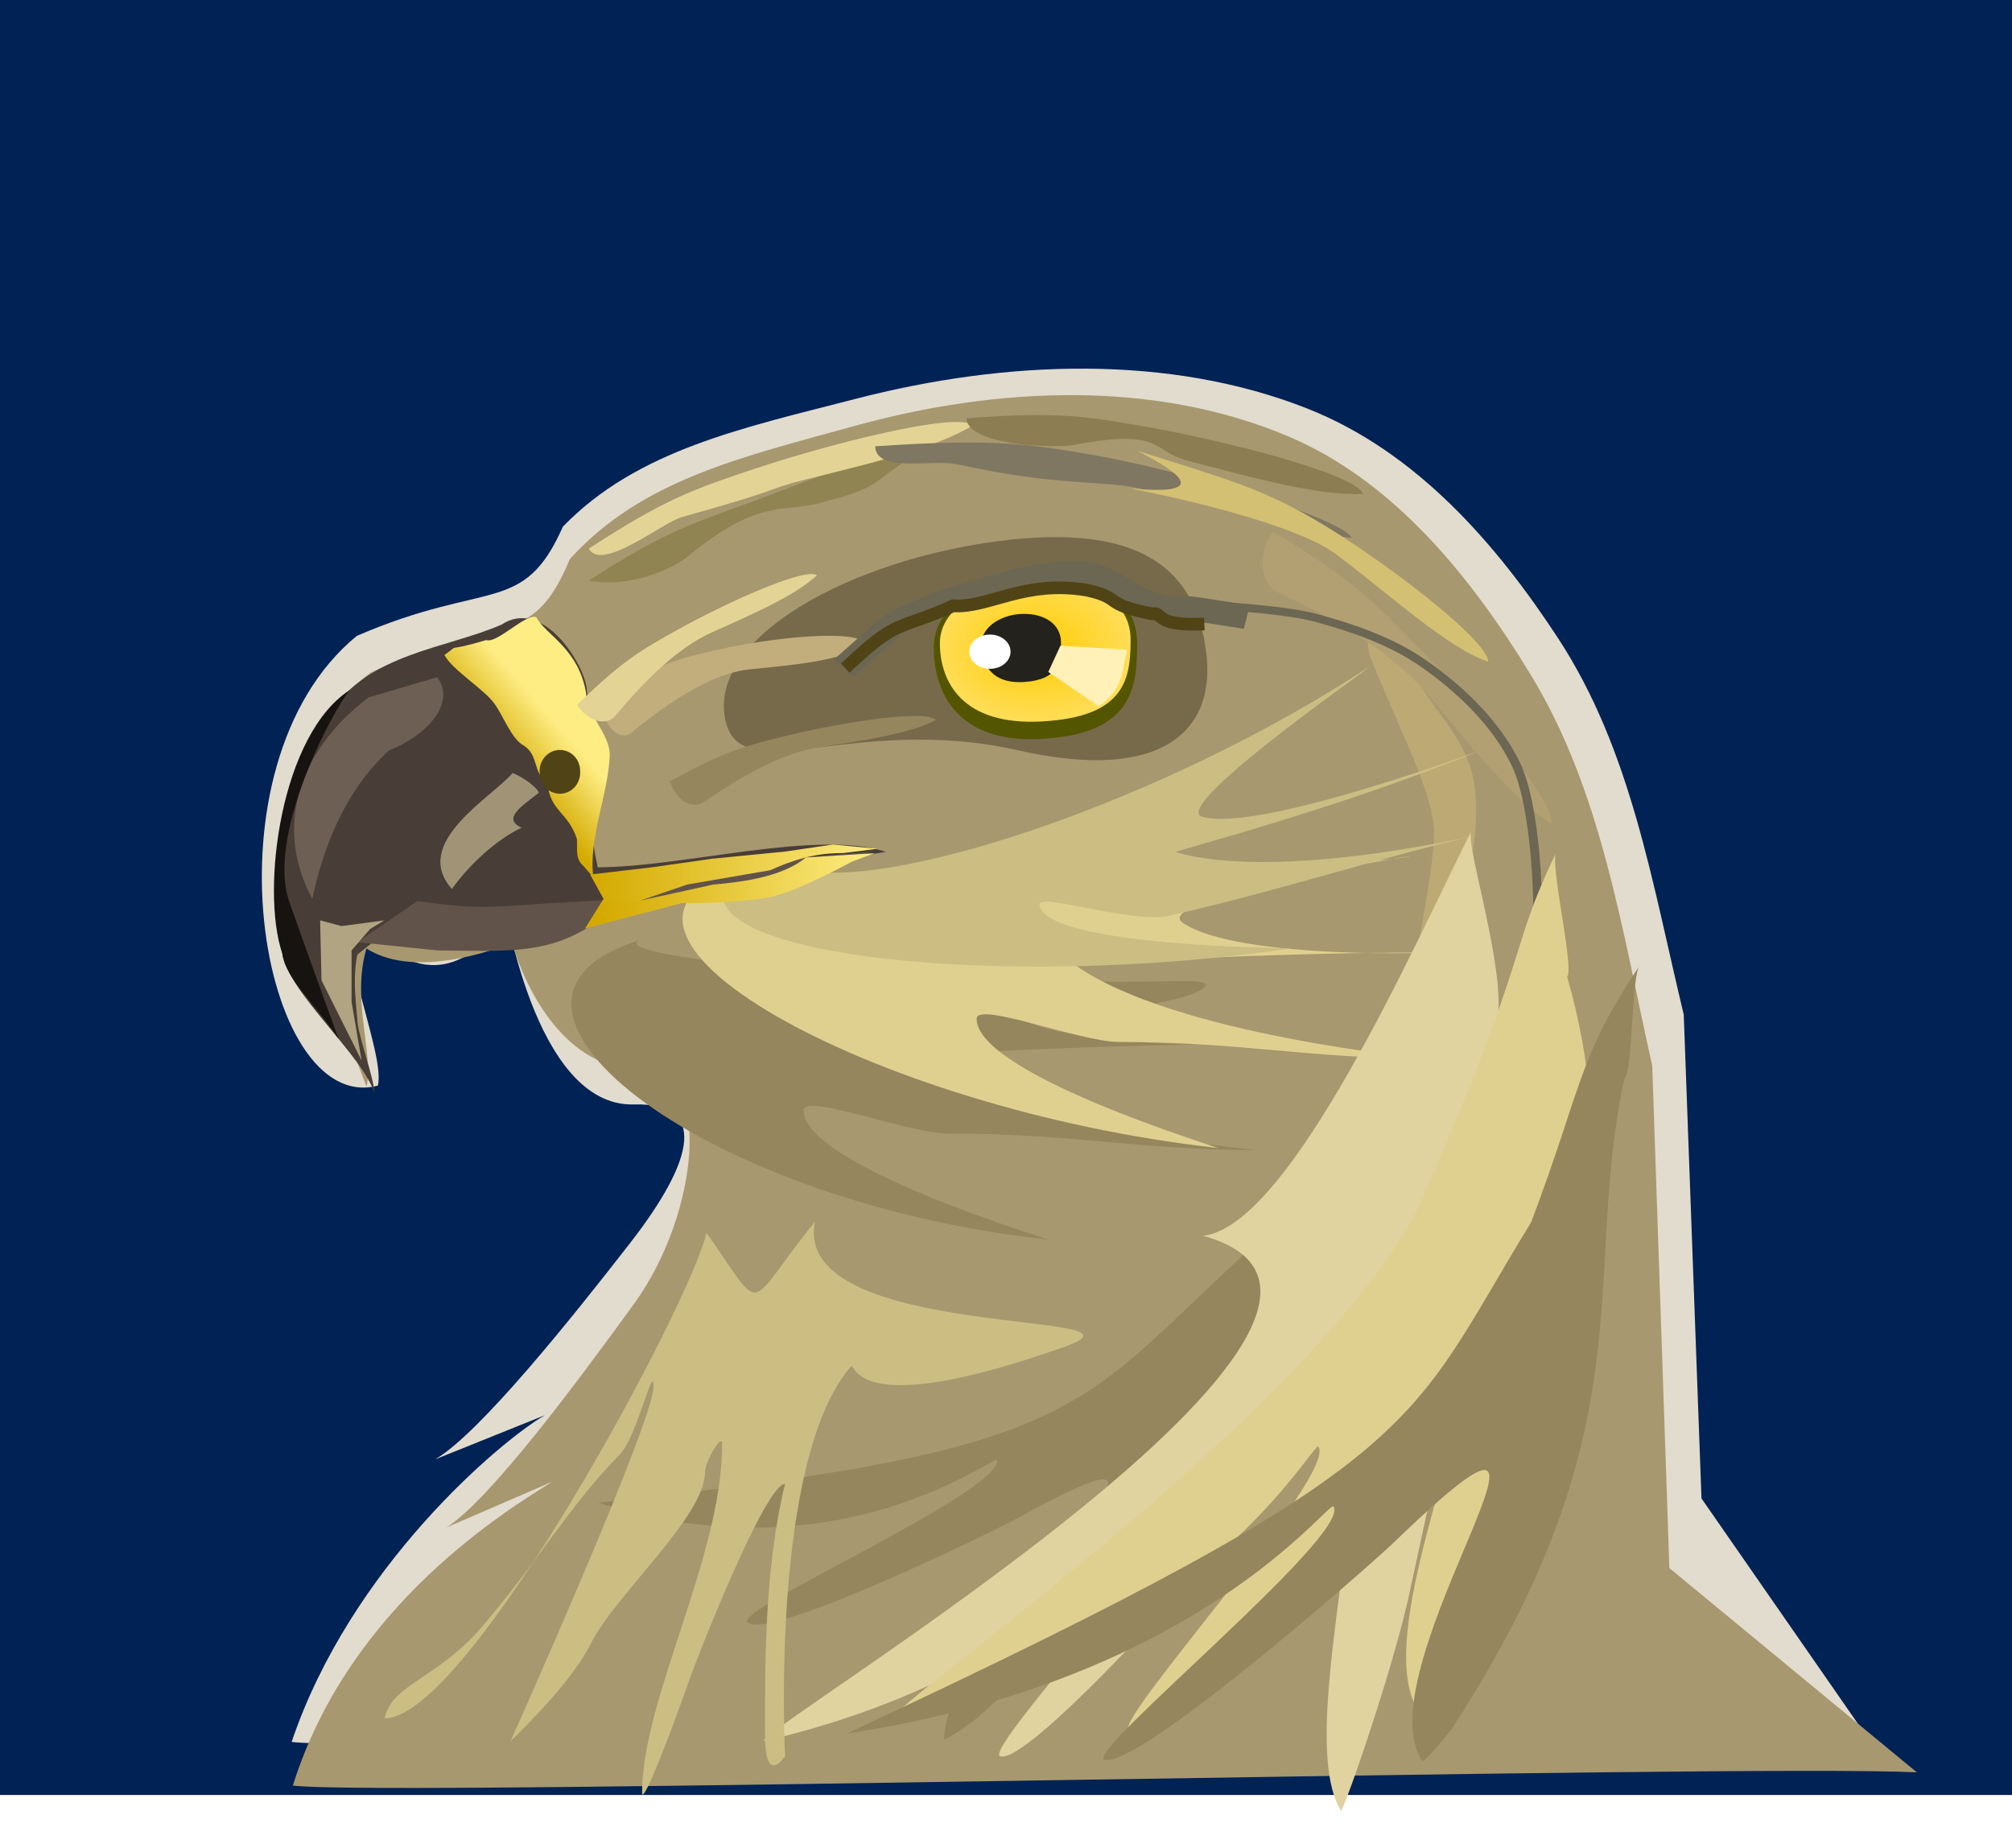 <?xml version="1.0" encoding="UTF-8" standalone="no"?>
<!-- Created with Inkscape (http://www.inkscape.org/) -->
<svg
    xmlns:inkscape="http://www.inkscape.org/namespaces/inkscape"
    xmlns:rdf="http://www.w3.org/1999/02/22-rdf-syntax-ns#"
    xmlns="http://www.w3.org/2000/svg"
    xmlns:sodipodi="http://sodipodi.sourceforge.net/DTD/sodipodi-0.dtd"
    xmlns:cc="http://creativecommons.org/ns#"
    xmlns:xlink="http://www.w3.org/1999/xlink"
    xmlns:dc="http://purl.org/dc/elements/1.1/"
    xmlns:svg="http://www.w3.org/2000/svg"
    xmlns:ns1="http://sozi.baierouge.fr"
    id="svg2"
    sodipodi:docname="hawk.svg"
    viewBox="0 0 100 91.843"
    version="1.1"
    inkscape:version="0.48.1 "
  >
  <defs
      id="defs4"
    >
    <linearGradient
        id="linearGradient4160"
        inkscape:collect="always"
      >
      <stop
          id="stop4162"
          style="stop-color:#d4aa00"
          offset="0"
      />
      <stop
          id="stop4164"
          style="stop-color:#feed83"
          offset="1"
      />
    </linearGradient
    >
    <filter
        id="filter3804"
        height="1.267"
        width="1.242"
        color-interpolation-filters="sRGB"
        y="-.133"
        x="-0.121"
        inkscape:collect="always"
      >
      <feGaussianBlur
          id="feGaussianBlur3806"
          stdDeviation="1.154"
          inkscape:collect="always"
      />
    </filter
    >
    <filter
        id="filter3810"
        height="1.246"
        width="1.234"
        color-interpolation-filters="sRGB"
        y="-.123"
        x="-.117"
        inkscape:collect="always"
      >
      <feGaussianBlur
          id="feGaussianBlur3812"
          stdDeviation="0.438"
          inkscape:collect="always"
      />
    </filter
    >
    <filter
        id="filter3844"
        height="1.502"
        width="1.117"
        color-interpolation-filters="sRGB"
        y="-.251"
        x="-.059"
        inkscape:collect="always"
      >
      <feGaussianBlur
          id="feGaussianBlur3846"
          stdDeviation="0.999"
          inkscape:collect="always"
      />
    </filter
    >
    <filter
        id="filter3969"
        height="1.321"
        width="1.192"
        color-interpolation-filters="sRGB"
        y="-.161"
        x="-.096"
        inkscape:collect="always"
      >
      <feGaussianBlur
          id="feGaussianBlur3971"
          stdDeviation="1.382"
          inkscape:collect="always"
      />
    </filter
    >
    <filter
        id="filter3977"
        height="1.305"
        width="1.188"
        color-interpolation-filters="sRGB"
        y="-.153"
        x="-.094"
        inkscape:collect="always"
      >
      <feGaussianBlur
          id="feGaussianBlur3979"
          stdDeviation="1.313"
          inkscape:collect="always"
      />
    </filter
    >
    <filter
        id="filter4058"
        height="1.206"
        width="1.16"
        color-interpolation-filters="sRGB"
        y="-.103"
        x="-.08"
        inkscape:collect="always"
      >
      <feGaussianBlur
          id="feGaussianBlur4060"
          stdDeviation="0.986"
          inkscape:collect="always"
      />
    </filter
    >
    <filter
        id="filter4080"
        inkscape:collect="always"
        color-interpolation-filters="sRGB"
      >
      <feGaussianBlur
          id="feGaussianBlur4082"
          stdDeviation="1.204"
          inkscape:collect="always"
      />
    </filter
    >
    <radialGradient
        id="radialGradient4103"
        gradientUnits="userSpaceOnUse"
        cy="471.86"
        cx="354.56"
        gradientTransform="matrix(1.11 0 0 .829 -15.868 82.006)"
        r="10.728"
        inkscape:collect="always"
      >
      <stop
          id="stop4099"
          style="stop-color:#ffcc00"
          offset="0"
      />
      <stop
          id="stop4101"
          style="stop-color:#ffdd55"
          offset="1"
      />
    </radialGradient
    >
    <filter
        id="filter4128"
        height="1.312"
        width="1.729"
        color-interpolation-filters="sRGB"
        y="-.156"
        x="-.365"
        inkscape:collect="always"
      >
      <feGaussianBlur
          id="feGaussianBlur4130"
          stdDeviation="0.163"
          inkscape:collect="always"
      />
    </filter
    >
    <filter
        id="filter4156"
        inkscape:collect="always"
        color-interpolation-filters="sRGB"
      >
      <feGaussianBlur
          id="feGaussianBlur4158"
          stdDeviation="0.47"
          inkscape:collect="always"
      />
    </filter
    >
    <linearGradient
        id="linearGradient4166"
        y2="485.56"
        xlink:href="#linearGradient4160"
        gradientUnits="userSpaceOnUse"
        x2="320.59"
        y1="491.09"
        x1="314.19"
        inkscape:collect="always"
    />
    <linearGradient
        id="linearGradient4198"
        y2="503.17"
        xlink:href="#linearGradient4160"
        gradientUnits="userSpaceOnUse"
        x2="357.86"
        gradientTransform="matrix(.398 0 0 .398 149.71 375.39)"
        y1="503.17"
        x1="323.57"
        inkscape:collect="always"
    />
    <linearGradient
        id="linearGradient4206"
        y2="501.56"
        xlink:href="#linearGradient4160"
        gradientUnits="userSpaceOnUse"
        x2="358.21"
        gradientTransform="matrix(.398 0 0 .398 149.71 375.39)"
        y1="501.56"
        x1="322.32"
        inkscape:collect="always"
    />
    <filter
        id="filter4344"
        inkscape:collect="always"
        color-interpolation-filters="sRGB"
      >
      <feGaussianBlur
          id="feGaussianBlur4346"
          stdDeviation="1.297"
          inkscape:collect="always"
      />
    </filter
    >
    <filter
        id="filter4360"
        inkscape:collect="always"
        color-interpolation-filters="sRGB"
      >
      <feGaussianBlur
          id="feGaussianBlur4362"
          stdDeviation="1.946"
          inkscape:collect="always"
      />
    </filter
    >
    <filter
        id="filter4364"
        inkscape:collect="always"
        color-interpolation-filters="sRGB"
      >
      <feGaussianBlur
          id="feGaussianBlur4366"
          stdDeviation="0.687"
          inkscape:collect="always"
      />
    </filter
    >
    <filter
        id="filter4368"
        inkscape:collect="always"
        color-interpolation-filters="sRGB"
      >
      <feGaussianBlur
          id="feGaussianBlur4370"
          stdDeviation="0.573"
          inkscape:collect="always"
      />
    </filter
    >
    <filter
        id="filter4376"
        inkscape:collect="always"
        color-interpolation-filters="sRGB"
      >
      <feGaussianBlur
          id="feGaussianBlur4378"
          stdDeviation="1.23"
          inkscape:collect="always"
      />
    </filter
    >
    <filter
        id="filter4392"
        height="1.698"
        width="1.366"
        color-interpolation-filters="sRGB"
        y="-.349"
        x="-.183"
        inkscape:collect="always"
      >
      <feGaussianBlur
          id="feGaussianBlur4394"
          stdDeviation="4.222"
          inkscape:collect="always"
      />
    </filter
    >
    <filter
        id="filter4428"
        inkscape:collect="always"
        color-interpolation-filters="sRGB"
      >
      <feGaussianBlur
          id="feGaussianBlur4430"
          stdDeviation="0.657"
          inkscape:collect="always"
      />
    </filter
    >
    <filter
        id="filter4440"
        inkscape:collect="always"
        color-interpolation-filters="sRGB"
      >
      <feGaussianBlur
          id="feGaussianBlur4442"
          stdDeviation="1.889"
          inkscape:collect="always"
      />
    </filter
    >
    <filter
        id="filter4446"
        inkscape:collect="always"
        color-interpolation-filters="sRGB"
      >
      <feGaussianBlur
          id="feGaussianBlur4448"
          stdDeviation="2.657"
          inkscape:collect="always"
      />
    </filter
    >
  </defs
  >
  <sodipodi:namedview
      id="base"
      fit-margin-left="0"
      inkscape:zoom="3.959798"
      borderopacity="1.0"
      inkscape:current-layer="layer1"
      inkscape:cx="46.804317"
      inkscape:cy="41.464453"
      inkscape:window-maximized="1"
      showgrid="false"
      fit-margin-right="0"
      inkscape:guide-bbox="true"
      showguides="true"
      bordercolor="#666666"
      inkscape:window-x="-4"
      inkscape:window-y="-4"
      fit-margin-bottom="0"
      inkscape:window-width="1024"
      inkscape:pageopacity="0.0"
      inkscape:pageshadow="2"
      pagecolor="#ffffff"
      inkscape:document-units="px"
      inkscape:window-height="712"
      showborder="false"
      fit-margin-top="0"
  />
  <g
      id="layer1"
      inkscape:label="Layer 1"
      inkscape:groupmode="layer"
      transform="translate(-248.57 -531.44)"
    >
    <path
        id="rect4382"
        style="fill:#002255"
        inkscape:connector-curvature="0"
        d="m248.57 531.44h100v89.205h-100z"
    />
    <path
        id="path4444"
        style="filter:url(#filter4446);fill:#e1dcce"
        d="m299.67 582.96c5.717-3.443 17.59-18.782 24.755-28.261 8.498-11.242 9.707-18.411 0.484-18.152-12.776 0.359-16.61-27.235-16.61-27.235 1.048 4.705-9.987 17.287-19.161 0.706-1.991 6.463 4.189 19.819 3.246 24.062-14.934 4.101-22.751-41.933-2.673-58.816 16.605-7.391 21.153-2.58 26.186-14.277 9.479-10.085 23.04-12.942 37.168-16.707 19.333-5.151 39.989-5.825 57.427 1.242 13.943 5.651 24.128 17.811 31.908 30.048 9.311 14.644 11.924 31.902 15.976 49.225l2.256 63.279 20.327 30.124c-23.866-1.09-188.4 3.16-199.54 1.719 7.485-22.832 26.452-39.276 32.169-42.719z"
        sodipodi:nodetypes="cssscccccsacccczc"
        inkscape:connector-curvature="0"
        transform="matrix(.391 0 0 .38 153.03 382.44)"
    />
    <path
        id="path3984"
        style="filter:url(#filter4058);fill:#aca793"
        d="m335.71 474.4c2.915 1.956 3.902 4.42 8.744 5.869s13.543 2.298 19.791-0.07c3.089-1.171 3.123-5.599 4.676-8.382 0.57-1.306 1.954-2.674 1.17-4.188-1.484-2.05-4.263-1.931-6.255-3.171-3.162-1.441-6.486-2.455-9.805-3.436-6.583 2.138-13.045 5.707-17.183 11.542-0.412 0.59-0.791 1.204-1.138 1.836z"
        sodipodi:nodetypes="czscccccc"
        inkscape:connector-curvature="0"
        transform="matrix(.329 -.152 .156 .322 99.978 466.93)"
    />
    <path
        id="path3967"
        style="filter:url(#filter3977);fill:#e3e2db"
        d="m341.43 475.11c2.825 1.956 3.781 4.42 8.474 5.869s13.124 2.298 19.178-0.07c2.993-1.171 3.026-5.599 4.531-8.382 0.552-1.306 1.894-2.674 1.134-4.188-1.438-2.05-4.131-1.931-6.062-3.171-3.064-1.441-6.285-2.455-9.501-3.436-6.379 2.138-12.642 5.707-16.652 11.542-0.399 0.59-0.767 1.204-1.103 1.836z"
        sodipodi:nodetypes="czscccccc"
        inkscape:connector-curvature="0"
        transform="matrix(.398 0 0 .398 149.71 375.39)"
    />
    <path
        id="path3860"
        style="filter:url(#filter3969);fill:#aca793"
        d="m335.71 474.4c2.915 1.956 3.902 4.42 8.744 5.869s13.543 2.298 19.791-0.07c3.089-1.171 3.123-5.599 4.676-8.382 0.57-1.306 1.954-2.674 1.17-4.188-1.484-2.05-4.263-1.931-6.255-3.171-3.162-1.441-6.486-2.455-9.805-3.436-6.583 2.138-13.045 5.707-17.183 11.542-0.412 0.59-0.791 1.204-1.138 1.836z"
        sodipodi:nodetypes="czscccccc"
        inkscape:connector-curvature="0"
        transform="matrix(.398 0 0 .398 149.71 375.39)"
    />
    <path
        id="path2989"
        sodipodi:nodetypes="cssscccccsacccczc"
        style="fill:#a8986f"
        inkscape:connector-curvature="0"
        d="m270.76 607.35c2.159-1.358 6.642-7.41 9.348-11.149 3.209-4.435 3.909-11.72 0.427-11.618-4.824 0.142-6.516-6.288-6.516-6.288s-4.637 1.975-7.235 0.279c-0.752 2.55 0.362 5.197 0.006 6.871-1.631-4.123-5.746-16.249 0.211-20.582 6.27-2.916 7.987-1.018 9.888-5.632 3.579-3.978 8.7-5.106 14.035-6.591 7.3-2.032 15.1-2.298 21.684 0.49 5.265 2.229 9.111 7.027 12.048 11.854 3.516 5.777 4.503 12.585 6.033 19.42l0.852 24.964 12.3 10.151c-9.012-0.43-76.51 1.225-80.716 0.657 2.826-9.007 10.733-13.74 12.892-15.098z"
    />
    <path
        id="path4385"
        style="filter:url(#filter4392);fill:#776a4b"
        d="m399.01 473.42c1.303 9.975-5.543 16.414-23.433 12.362-21.046-4.768-35.419 5.5-36.722-4.474-1.303-9.975 15.958-19.272 34.148-21.647 18.189-2.375 24.705 3.785 26.007 13.76z"
        sodipodi:nodetypes="sssss"
        inkscape:connector-curvature="0"
        transform="matrix(.398 0 0 .398 149.71 375.39)"
    />
    <path
        id="path4304"
        style="filter:url(#filter4376);fill:#95865e"
        d="m328.55 509.41c-6.077 1.92 29.878 5.935 67.79 5.173 7.774-0.156-2.521 4.465-21.549 4.139 6.918 4.784 33.691 3.725 31.426 3.725-20.284 0-45.268 1.397-44.894 1.655 12.545 8.674 44.061 11.589 43.996 11.589-14.4 0-23.081-2.069-38.609-2.069-4.798 0-17.958-5.109-17.958-2.897 0 6.938 30.847 16.141 30.528 16.141-44.153-4.809-75.618-30.105-50.73-37.456z"
        sodipodi:nodetypes="cscssssscc"
        inkscape:connector-curvature="0"
        transform="matrix(.398 0 0 .398 149.71 375.39)"
    />
    <path
        id="path4302"
        style="filter:url(#filter4368);fill:#e0d090"
        d="m341.09 500.46c-3.705 5.43 78.048-0.159 83.357-1.449 1.685-0.409-32.64 5.293-28.377 8.278 6.833 4.784 33.275 3.725 31.037 3.725-20.033 0-44.708 1.397-44.339 1.655 12.39 8.674 43.516 11.589 43.452 11.589-14.222 0-22.796-2.069-38.131-2.069-4.739 0-17.735-5.109-17.735-2.897 0 6.938 30.465 16.141 30.15 16.141-43.607-4.809-83.993-27.621-59.414-34.973z"
        sodipodi:nodetypes="cssssssscc"
        inkscape:connector-curvature="0"
        transform="matrix(.398 0 0 .398 149.71 375.39)"
    />
    <path
        id="path4247"
        d="m278.37 566.22c2.903-1.838 3.962-2.062 5.982-2.515 2.449-0.549 6.897-1.071 7.326-0.221-1.385 0.827-3.714 1-5.891 1.226-1.237 0.129-3.086 0.881-5.814 3.125-0.63 0.518-1.395-0.319-1.604-1.615z"
        sodipodi:nodetypes="cacssc"
        style="fill:#c2ae7d"
        inkscape:connector-curvature="0"
    />
    <path
        id="path4324"
        sodipodi:nodetypes="cacssc"
        d="m317.59 562.07c1.277 4.397 3.957 5.44 4.297 8.638 0.416 3.91-2.003 10.796-2.913 11.43-0.56-2.097 0.695-5.805 0.866-9.085 0.097-1.863-1.311-4.457-3.017-8.595-0.394-0.956-0.541-2.094 0.766-2.389z"
        inkscape:transform-center-x="1.2540088"
        inkscape:transform-center-y="4.7865569"
        inkscape:connector-curvature="0"
        style="fill:#bda974"
    />
    <path
        id="path4300"
        style="filter:url(#filter4364);fill:#ccbd83"
        d="m346.59 499.18c2.278 6.878 42.499-1.772 73.378-17.689 6.029-3.108-24.542 13.465-20.015 14.504 7.255 1.665 36.557-7.18 34.559-6.532-18.369 5.954-38.251 9.965-37.859 10.055 13.154 3.02 38.533-1.865 38.47-1.853-13.985 2.579-24.163 5.402-39.243 8.183-4.66 0.859-16.497-2.411-16.249-1.069 0.777 4.213 31.765 4.277 31.455 4.334-43.419 4.987-87.843-1.013-64.497-9.934z"
        sodipodi:nodetypes="cssssssscc"
        inkscape:connector-curvature="0"
        transform="matrix(.398 0 0 .499 149.14 324.53)"
    />
    <path
        id="path4276"
        sodipodi:nodetypes="cacssc"
        style="fill:#b2a072"
        inkscape:connector-curvature="0"
        d="m311.84 557.86c3.925 2.357 5.03 3.509 7.16 5.69 2.581 2.644 6.922 7.757 6.686 8.84-1.836-1.157-4.036-3.9-6.14-6.422-1.195-1.433-3.39-3.208-7.454-5.084-0.939-0.433-1.01-1.919-0.251-3.024z"
    />
    <g
        id="g4208"
        transform="matrix(.398 0 0 .398 149.71 375.39)"
      >
      <path
          id="path3794"
          style="filter:url(#filter3804);fill:#545500"
          d="m395.65 472.35c0 5.723-0.616 11.295-10.669 11.953-9.473 0.62-12.217-5.7-12.217-11.423 0-5.723 6.324-9.302 12.217-9.302 5.892 0 10.669 3.049 10.669 8.772z"
          inkscape:transform-center-x="1.3617698e-005"
          inkscape:transform-center-y="4.7614164"
          transform="matrix(1.11 0 0 .998 -48.769 1.012)"
          inkscape:connector-curvature="0"
          sodipodi:nodetypes="sssss"
      />
      <path
          id="path2994"
          style="fill:url(#radialGradient4103)"
          d="m389.58 471.93c0 4.904-0.641 9.678-11.102 10.241-9.858 0.531-12.713-4.884-12.713-9.787s6.582-7.97 12.713-7.97c6.132 0 11.102 2.612 11.102 7.516z"
          sodipodi:nodetypes="sssss"
          inkscape:transform-center-y="4.0881708"
          inkscape:connector-curvature="0"
      />
      <path
          id="path3834"
          style="filter:url(#filter3844);stroke:#6c6753;stroke-width:3;fill:none"
          d="m334.73 470.81c7.064-5.475 4.548-4.306 11.462-6.573 4.836-0.756 9.21-2.268 14.71-1.148 3.891 1.628 3.527 4.054 8.943 6.14 1.397-0.128-0.252-0.609 7.005 2.003"
          sodipodi:nodetypes="ccccc"
          inkscape:connector-curvature="0"
          transform="matrix(1.194 -.162 .165 .987 -123.62 65.073)"
      />
      <path
          id="path2997"
          d="m353.95 475.51c6.848-6.453 6.248-4.513 13.463-7.778 4.39 0.317 8.863-3.294 16.761-1.95 4.54 1.028 1.767 1.694 8.056 2.947 1.513-0.334 0.016 1.575 6.557 1.275"
          sodipodi:nodetypes="ccccc"
          style="stroke:#504416;stroke-width:1.579;fill:none"
          inkscape:connector-curvature="0"
      />
      <path
          id="path3808"
          style="filter:url(#filter3810);fill:#24221c"
          d="m387.08 472.27c0 2.355-0.241 4.647-4.175 4.918-3.708 0.255-4.781-2.345-4.781-4.7 0-2.355 2.475-3.828 4.781-3.828s4.175 1.255 4.175 3.609z"
          inkscape:transform-center-x="1.3561353e-005"
          inkscape:transform-center-y="1.9591811"
          transform="matrix(1.11 0 0 .998 -48.769 1.012)"
          inkscape:connector-curvature="0"
          sodipodi:nodetypes="sssss"
      />
      <path
          id="path3981"
          d="m374.59 473.46c0 1.181-1.154 2.138-2.577 2.138s-2.577-0.957-2.577-2.138 1.154-2.138 2.577-2.138 2.577 0.957 2.577 2.138z"
          style="fill:#ffffff"
          inkscape:connector-curvature="0"
      />
      <path
          id="path4062"
          style="filter:url(#filter4080);stroke:#6c6753;stroke-width:1px;fill:none"
          d="m405.71 467.72s6.774 0.463 10 1.429c4.285 1.283 8.607 2.974 12.143 5.714 4.277 3.315 8.173 7.549 10.357 12.5 2.426 5.499 2.5 17.857 2.5 17.857"
          sodipodi:nodetypes="caaac"
          transform="matrix(1.11 0 0 .998 -48.769 1.012)"
          inkscape:connector-curvature="0"
      />
    </g
    >
    <path
        id="path4380"
        sodipodi:nodetypes="ccccc"
        style="fill:#fff1b8"
        inkscape:connector-curvature="0"
        d="m304.59 563.73-3.315-0.201-0.603 1.306 2.511 1.708c1.165-0.858 1.109-1.473 1.406-2.812z"
    />
    <path
        id="path4084"
        sodipodi:nodetypes="cccccccccccccczc"
        style="fill:#483e37"
        inkscape:connector-curvature="0"
        d="m273.5 562.48c2.002-1.327 4.019 1.81 4.221 3.111 0.393 3.047-0.211 5.583 0.56 8.953 4.381-0.02 10.804-1.891 14.324-0.772-1.917 0.33-3.857 0.554-5.76 0.952-2.131 0.575-4.254 1.204-6.389 1.746-1.345 0.029-2.706-0.118-4.022 0.228-0.92 0.137-1.832 0.462-2.765 0.247-1.097-0.094-2.202-0.266-3.295-0.313-0.686 0.251-1.473 0.307-2.092 0.688-0.652 0.521-1.303 1.042-1.955 1.564-0.211 1.104-0.1 2.056 0 3.191 0 0.736 0.852 2.963 0.852 3.699-0.557-1.86-4.294-5.019-4.577-6.949-1.02-4.003 0.483-8.926 2.361-11.921 1.878-2.995 5.818-3.23 8.537-4.425z"
    />
    <path
        id="path4087"
        sodipodi:nodetypes="ccccccccccc"
        style="fill:#61534a"
        inkscape:connector-curvature="0"
        d="m291.9 573.77-4.972 1.498-8.239 1.634c-2.588 2.064-4.801 1.794-8.381 1.77l-3.977-0.408 2.983-2.042c2.669 0.374 3.441 0.333 6.108 0.136l4.83-0.272 3.835-1.089 4.545-0.953z"
    />
    <path
        id="path4105"
        sodipodi:nodetypes="ccaccccccc"
        style="fill:url(#linearGradient4198)"
        inkscape:connector-curvature="0"
        d="m277.65 577.58 4.798-1.254s3.12 0.023 4.617-0.355c1.356-0.343 3.835-1.705 3.835-1.705l1.136-0.426-3.409 0.213c-1.131 0.926-2.951 1.204-4.617 1.349l-3.551 0.781-1.758-0.289z"
    />
    <path
        id="path4107"
        sodipodi:nodetypes="cccccccccccc"
        style="fill:url(#linearGradient4206)"
        inkscape:connector-curvature="0"
        d="m277.9 574.9 3.054-0.355 2.983-0.426 3.622-0.355 2.415-0.355 2.202 0.213-1.705 0.213c-0.893-0.007-1.976 0.11-3.622 0.852l-4.119 0.71-2.699 0.923h-1.349z"
    />
    <path
        id="path4109"
        style="filter:url(#filter4156);fill:url(#linearGradient4166)"
        d="m322.5 501.65c-0.684-4.855 1.892-10.42 2.04-15.348-0.077-2.716-2.857-4.896-2.946-7.611-0.933-5.66-5.055-7.311-6.237-9.541-1.369-0.476-4.881 3.333-6.25 2.857-5.816 1.728-2.841 0.188-5.215 1.868 0.977 1.882 5.111 4.371 6.277 6.126 1.028 1.386 2.11 4.401 3.651 5.199 1.881 1.197 1.084 3.466 2.966 4.663 0.233 3.475 2.587 3.645 3.655 7.003 0.066 1.337-0.223 2.422 0.772 3.312 0.429 0.49 0.858 0.98 1.286 1.47z"
        sodipodi:nodetypes="cccccccccccc"
        inkscape:connector-curvature="0"
        transform="matrix(.398 0 0 .398 149.71 375.39)"
    />
    <path
        id="path4118"
        sodipodi:rx="0.53571427"
        sodipodi:ry="1.25"
        style="filter:url(#filter4128);fill:#504416"
        sodipodi:type="arc"
        d="m319.64 487.54a0.536 1.25 0 1 1 -1.071 0 0.536 1.25 0 1 1 1.071 0z"
        transform="matrix(1.878 0 0 .834 -322.88 163.19)"
        sodipodi:cy="487.54074"
        sodipodi:cx="319.10715"
    />
    <path
        id="path4282"
        d="m277.83 560.3c3.83-2.508 5.38-2.91 8.239-3.97 2.459-0.912 6.729-2.715 7.601-2.03-1.841 1.15-1.29 1.369-4.476 2.165-1.81 0.452-2.965-0.228-6.422 2.615-0.799 0.657-2.91 1.586-4.941 1.22z"
        sodipodi:nodetypes="cacssc"
        style="fill:#908452"
        inkscape:connector-curvature="0"
    />
    <path
        id="path4245"
        sodipodi:nodetypes="cacsscc"
        style="fill:#e3d495"
        inkscape:connector-curvature="0"
        d="m277.83 558.71c3.83-2.508 5.348-3.002 8.239-3.97 3.503-1.173 9.996-2.857 10.869-2.172-1.841 1.15-5.268 1.937-8.454 2.733-1.81 0.452-0.844 0.395-6.009 1.832-0.996 0.277-3.979 2.741-4.644 1.577z"
    />
    <path
        id="path4249"
        sodipodi:nodetypes="ccccc"
        style="fill:#6e5f54"
        inkscape:connector-curvature="0"
        d="m270.3 565.1c-0.852 0.237-2.557 0.758-3.409 0.994-3.709 2.819-4.61 6.682-2.799 10.008 0.753-3.514 2.15-5.846 3.794-7.356 2.01-0.806 3.349-2.428 2.413-3.647z"
    />
    <path
        id="path4259"
        sodipodi:nodetypes="cccsc"
        style="fill:#161311"
        inkscape:connector-curvature="0"
        d="m266.04 565.68c-3.512 2.143-4.526 9.972-3.441 13.139 0.153 1.273 1.745 2.643 2.802 4.26 0 0-1.656-4.538-2.451-6.819-1.261-3.619 2.777-10.58 3.09-10.58z"
    />
    <path
        id="path4264"
        style="opacity:0.713;fill:#dbcda0"
        inkscape:connector-curvature="0"
        d="m264.48 577.18 0.071 2.983 1.989 3.977-0.497-2.912v-2.557l0.923-1.065 0.71-0.426-2.131 0.284z"
    />
    <path
        id="path4266"
        style="opacity:.848;fill:#b1a482"
        d="m275.35 570.84c-0.805 0.634-1.857 1.281-0.856 1.736-0.872 0.39-2.31 1.45-3.464 3.041-2.051-2.296 2.01-4.564 3.017-5.76 0.354 0.124 1.192 0.648 1.303 0.983z"
        inkscape:transform-center-x="-1.405135"
        inkscape:transform-center-y="-0.053762418"
        inkscape:connector-curvature="0"
        sodipodi:nodetypes="ccccc"
    />
    <path
        id="path4322"
        style="fill:#7f7761"
        d="m292.07 553.62c5.484-0.369 7.372-0.186 10.976 0.458 4.384 0.783 12.19 3.081 12.717 4.099-3.307-0.374-6.672-1.625-10.492-2.45-2.17-0.469-3.853-0.066-9.136-1.214-1.208-0.262-4.034 0.448-4.066-0.892z"
        inkscape:transform-center-x="-5.4338101"
        inkscape:transform-center-y="1.7017732"
        inkscape:connector-curvature="0"
        sodipodi:nodetypes="cacssc"
    />
    <path
        id="path4278"
        style="fill:#8d7d53"
        d="m296.61 552.23c4.564-0.369 6.133-0.076 9.134 0.458 3.637 0.647 10.144 2.277 10.582 3.295-2.166 0.128-5.552-0.821-8.731-1.647-1.806-0.469-1.215-1.629-5.612-0.788-1.016 0.194-5.347 0.022-5.374-1.318z"
        inkscape:transform-center-x="-4.5216759"
        inkscape:transform-center-y="1.7017761"
        inkscape:connector-curvature="0"
        sodipodi:nodetypes="cacssc"
    />
    <path
        id="path4280"
        style="fill:#d3c072"
        d="m305.08 553.84c4.367 1.374 6.148 1.851 8.894 3.457 3.189 1.865 8.544 5.924 8.567 7.032-2.056-0.696-4.978-3.416-7.613-5.377-1.497-1.113-5.609-2.326-9.999-3.2-1.014-0.202 5.598 0.847 0.151-1.912z"
        sodipodi:nodetypes="cacssc"
        inkscape:transform-center-y="3.3477148"
        inkscape:connector-curvature="0"
        inkscape:transform-center-x="-3.4222079"
    />
    <path
        id="path4284"
        sodipodi:nodetypes="cacssc"
        style="fill:#95865e"
        inkscape:connector-curvature="0"
        d="m281.87 570.27c2.809-1.55 3.858-1.796 5.861-2.285 2.427-0.593 6.864-1.329 7.344-0.758-1.343 0.704-3.671 1.018-5.845 1.358-1.234 0.193-3.048 0.882-5.657 2.707-0.603 0.422-1.419-0.113-1.704-1.022z"
    />
    <path
        id="path4286"
        style="fill:#e3d495"
        d="m277.25 566.47c2.296-2.24 3.243-2.756 5.044-3.759 2.183-1.216 6.264-3.104 6.88-2.68-1.108 1.035-3.269 1.956-5.274 2.861-1.139 0.514-2.704 1.659-4.735 4.111-0.469 0.567-1.398 0.267-1.914-0.533z"
        inkscape:transform-center-x="-4.90633"
        inkscape:transform-center-y="-1.7943712"
        inkscape:connector-curvature="0"
        sodipodi:nodetypes="cacssc"
    />
    <path
        id="path4396"
        style="filter:url(#filter4344);fill:#95865e"
        d="m431.73 516.86c-4.947 26.66 2.847 46.059-19.669 86.392-0.071 0.126-3.157 4.642-3.371 4.269-7.12-12.38 22.901-58.415-3.275-28.997-2.821 3.171-28.948 29.922-32.935 28.846-2.584-0.697 28.215-29.963 26.094-33.651-0.527-0.916-15.187 23.093-55.485 30.161 67.182-36.557 63.499-40.442 78.009-67.928 5.887-18.144 5.257-21.776 12.422-34.186-1 0.963-0.79 14.13-1.789 15.093z"
        sodipodi:nodetypes="cscssscccc"
        transform="matrix(.271 .159 -.159 .362 281.34 332.96)"
        inkscape:connector-curvature="0"
    />
    <path
        id="path4290"
        style="filter:url(#filter4440);fill:#e1d3a0"
        d="m434.06 510.1c5.027 24.434 4.558 31.133 4.459 74.429-0.019 8.222-1.839 24.497-2.648 28.234-10.099-10.099-1.185-69.435-18.796-34.214-1.898 3.796-20.155 36.429-24.286 36.429-2.676 0 19.437-36.277 16.429-39.286-0.747-0.747-8.649 26.251-45.714 43.571-1.339-1.14 74.104-71.253 40.456-73.186 10.602-3.363 18.593-42.685 22.279-56.533-0.714 1.19 6.344 13.375 7.821 20.556z"
        sodipodi:nodetypes="sscssscccs"
        inkscape:connector-curvature="0"
        transform="matrix(.389 .083 -.083 .389 196.54 346.9)"
    />
    <path
        id="path4292"
        style="filter:url(#filter4360);fill:#e0d090"
        d="m440.02 511c8.262 21.033 8.389 44.782-7.108 88.297-0.049 0.136-2.341 5.103-2.614 4.77-9.079-11.024 12.87-61.41-8.05-28.049-2.255 3.596-23.57 34.318-27.681 33.92-2.664-0.258 22.841-34.236 20.136-37.521-0.672-0.816-11.136 25.296-49.698 38.966-1.223-1.264 48.238-42.59 59.123-69.63 11.456-34.422 8.069-32.67 13.072-46.098-0.826 1.116 3.647 14.227 2.821 15.343z"
        sodipodi:nodetypes="cscssscccc"
        inkscape:connector-curvature="0"
        transform="matrix(.396 .038 -.038 .396 171.63 360.9)"
    />
    <path
        id="path4294"
        style="filter:url(#filter4344);fill:#95865e"
        d="m431.73 516.86c-4.947 26.66 2.847 46.059-19.669 86.392-0.071 0.126-3.157 4.642-3.371 4.269-7.12-12.38 22.901-58.415-3.275-28.997-2.821 3.171-28.948 29.922-32.935 28.846-2.584-0.697 28.215-29.963 26.094-33.651-0.527-0.916-15.187 23.093-55.485 30.161 67.182-36.557 63.499-40.442 78.009-67.928 5.887-18.144 5.257-21.776 12.422-34.186-1 0.963-0.79 14.13-1.789 15.093z"
        sodipodi:nodetypes="cscssscccc"
        inkscape:connector-curvature="0"
        transform="matrix(.436 0 0 .374 141.07 391.74)"
    />
    <path
        id="path4398"
        style="filter:url(#filter4428);fill:#ccbd83"
        d="m336.62 546.02c-1.9 8.568-29.7 60.628-40.188 60.628 0.87-4.286 6.48-4.84 12.143-11.429 6.96-8.097 11.259-15.544 17.143-21.429 2.259-2.259 4.286-11.766 4.286-8.571 0 4.456-17.857 44.286-17.857 44.286 3.253-3.18 7.966-8.074 10-12.143 3.07-6.139 14.286-15.92 14.286-21.429 0-1.388 2.143-4.96 2.143-3.571 0 14.123-10 31.808-10 43.571 0 2.096 4.757-10.699 5.714-13.571 0.928-2.784 9.656-25 12.143-25-2.738 11.071-2.5 24.524-2.5 31.429 0 6.429 2.5 2.571 2.5 2.571s-1.95-36.877 8.214-48.643c0.641-0.641-0.09 7.068 26.786-2.5 12.928-4.602-34.36-0.552-31.267-15.596-8.92 11.017-6.059 12.049-13.545 1.397z"
        sodipodi:nodetypes="ccssssssssscsccscc"
        inkscape:connector-curvature="0"
        transform="matrix(.398 0 0 .398 149.71 375.39)"
    />
  </g
  >
</svg
>
